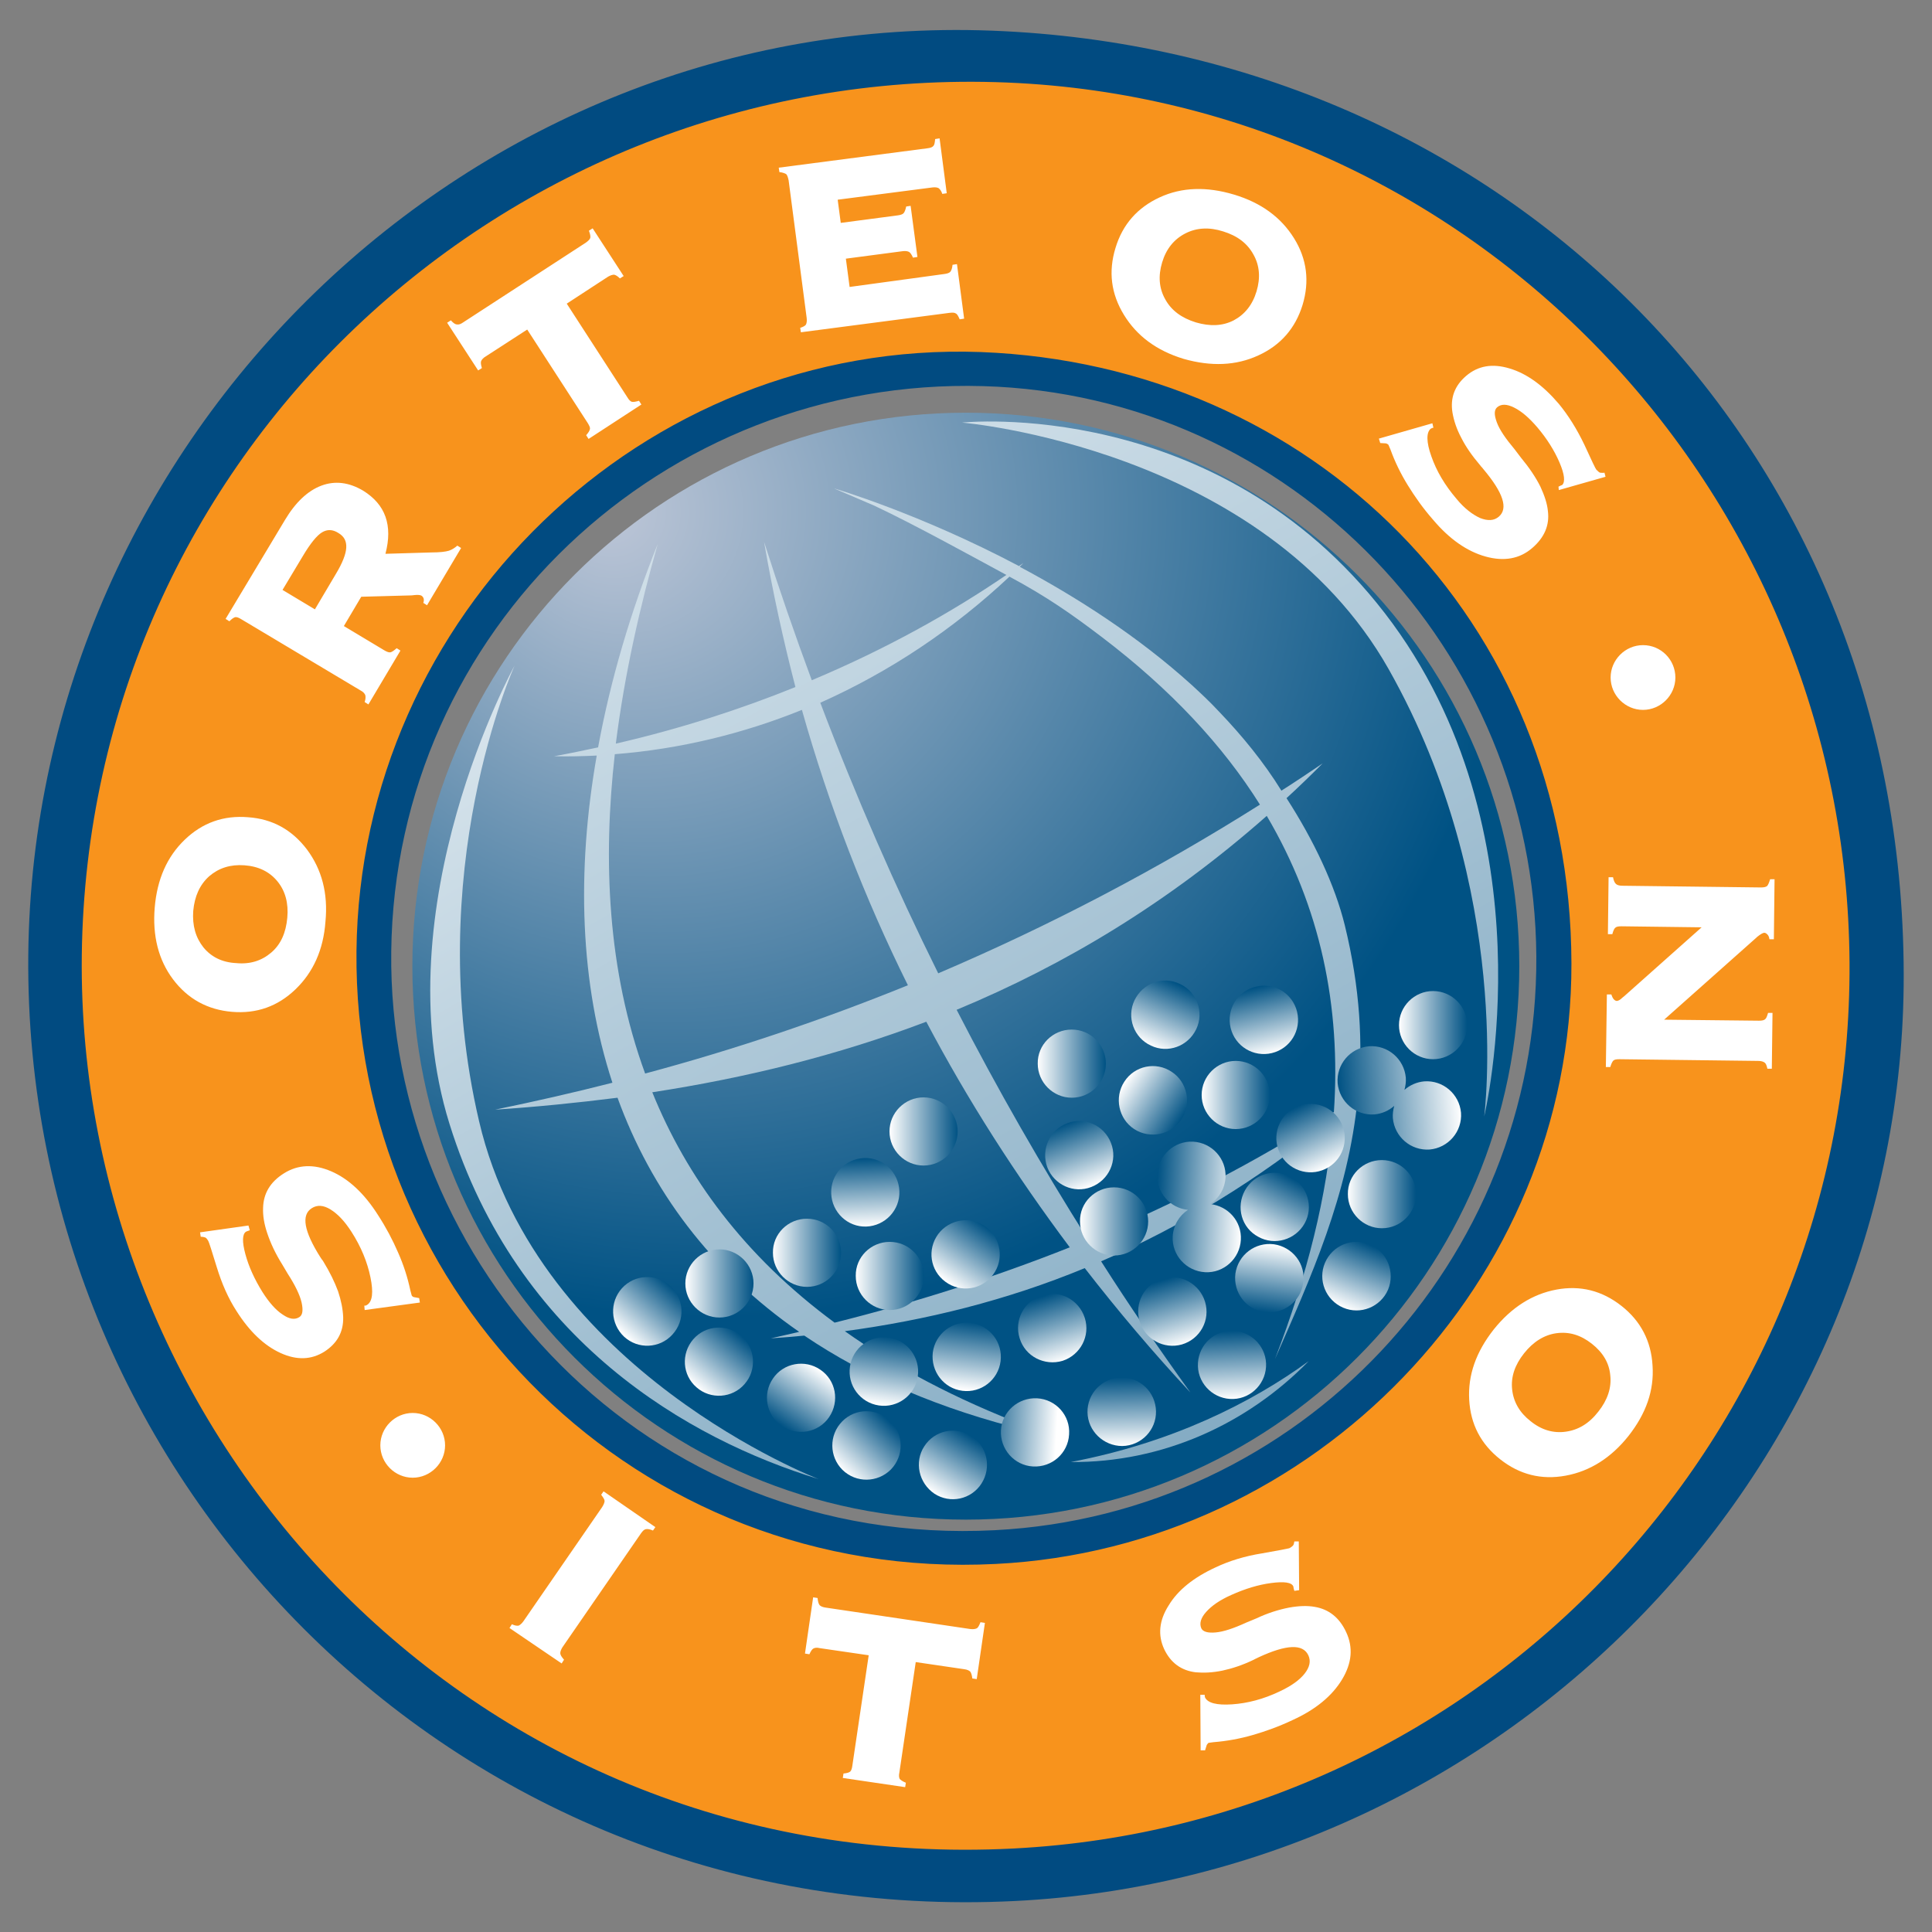 <svg xmlns="http://www.w3.org/2000/svg" xmlns:xlink="http://www.w3.org/1999/xlink" id="Capa_2" x="0px" y="0px" viewBox="0 0 566.9 566.9" style="enable-background:new 0 0 566.9 566.9;" xml:space="preserve"><rect x="0" y="0" width="566.9" height="566.9" fill="#808080" stroke="none"/><style type="text/css">	.st0{fill:#F8931C;}	.st1{fill-rule:evenodd;clip-rule:evenodd;fill:#014B81;}	.st2{fill:url(#FONDO_00000105392792683815548860000015059338862929130401_);}	.st3{fill:url(#SVGID_1_);}	.st4{fill-rule:evenodd;clip-rule:evenodd;fill:url(#SVGID_00000001628979855784657750000001589522541534149291_);}	.st5{fill-rule:evenodd;clip-rule:evenodd;fill:url(#SVGID_00000080168974220357436720000018156661000571389107_);}	.st6{fill-rule:evenodd;clip-rule:evenodd;fill:url(#SVGID_00000036945699029170294460000004974721991642485414_);}	.st7{fill:#FFFFFF;}	.st8{fill-rule:evenodd;clip-rule:evenodd;fill:url(#SVGID_00000070101237932483451570000013473187217885151887_);}	.st9{fill-rule:evenodd;clip-rule:evenodd;fill:url(#SVGID_00000064322987298569010160000007566587051522897285_);}	.st10{fill-rule:evenodd;clip-rule:evenodd;fill:url(#SVGID_00000132794657749304601270000017173178091811269020_);}	.st11{fill-rule:evenodd;clip-rule:evenodd;fill:url(#SVGID_00000052817155733766654000000016219866207489168303_);}	.st12{fill-rule:evenodd;clip-rule:evenodd;fill:url(#SVGID_00000167375561385612774110000010305901885642605487_);}	.st13{fill-rule:evenodd;clip-rule:evenodd;fill:url(#SVGID_00000126291800598965162250000017108157250063046555_);}	.st14{fill-rule:evenodd;clip-rule:evenodd;fill:url(#SVGID_00000174594727918302230750000018282688928703591307_);}	.st15{fill-rule:evenodd;clip-rule:evenodd;fill:url(#SVGID_00000103949403863411341840000018241783019919910070_);}	.st16{fill-rule:evenodd;clip-rule:evenodd;fill:url(#SVGID_00000132068110376637817000000010164160248391434119_);}	.st17{fill-rule:evenodd;clip-rule:evenodd;fill:url(#SVGID_00000178163006978151594960000016490244494332295853_);}	.st18{fill-rule:evenodd;clip-rule:evenodd;fill:url(#SVGID_00000143609519051249864430000002826853861166623109_);}	.st19{fill-rule:evenodd;clip-rule:evenodd;fill:url(#SVGID_00000078767184745310562800000007243951314930043566_);}	.st20{fill-rule:evenodd;clip-rule:evenodd;fill:url(#SVGID_00000129199286086780566080000005219835299521924015_);}	.st21{fill-rule:evenodd;clip-rule:evenodd;fill:url(#SVGID_00000123406619478974327870000003877532870320276399_);}	.st22{fill-rule:evenodd;clip-rule:evenodd;fill:url(#SVGID_00000148646015525136899360000003171372198180634249_);}	.st23{fill-rule:evenodd;clip-rule:evenodd;fill:url(#SVGID_00000160189450565476071800000013532240228471769757_);}	.st24{fill-rule:evenodd;clip-rule:evenodd;fill:url(#SVGID_00000168100497711317203000000009601024322915059866_);}	.st25{fill-rule:evenodd;clip-rule:evenodd;fill:url(#SVGID_00000052090810995247903350000000217113683470247591_);}	.st26{fill-rule:evenodd;clip-rule:evenodd;fill:url(#SVGID_00000165217659357696982350000017616252648537893002_);}	.st27{fill-rule:evenodd;clip-rule:evenodd;fill:url(#SVGID_00000155111544296489796690000003550884822089135796_);}	.st28{fill-rule:evenodd;clip-rule:evenodd;fill:url(#SVGID_00000008843139107046859560000002037679577423789188_);}	.st29{fill-rule:evenodd;clip-rule:evenodd;fill:url(#SVGID_00000158024845000785636280000006712023030028071352_);}	.st30{fill-rule:evenodd;clip-rule:evenodd;fill:url(#SVGID_00000155106576506078910250000016672594978018079915_);}	.st31{fill-rule:evenodd;clip-rule:evenodd;fill:url(#SVGID_00000109730173884377973760000012550216445283151506_);}	.st32{fill-rule:evenodd;clip-rule:evenodd;fill:url(#SVGID_00000093881064976244469050000008320969918310554244_);}	.st33{fill-rule:evenodd;clip-rule:evenodd;fill:url(#SVGID_00000059270702147814762310000009481964066744784824_);}	.st34{fill-rule:evenodd;clip-rule:evenodd;fill:url(#SVGID_00000100375829268332497660000009656133062639430826_);}	.st35{fill-rule:evenodd;clip-rule:evenodd;fill:url(#SVGID_00000137119221686360042330000006600823299250770326_);}	.st36{fill-rule:evenodd;clip-rule:evenodd;fill:url(#SVGID_00000044858181107750026220000006196802052025160840_);}	.st37{fill-rule:evenodd;clip-rule:evenodd;fill:url(#SVGID_00000080924201431372684480000000083363920371830704_);}	.st38{fill-rule:evenodd;clip-rule:evenodd;fill:url(#SVGID_00000051345821555598155350000010815573995128808853_);}	.st39{fill-rule:evenodd;clip-rule:evenodd;fill:url(#SVGID_00000009564516365459707400000005248274961225226370_);}	.st40{fill-rule:evenodd;clip-rule:evenodd;fill:url(#SVGID_00000093177316240731005310000004079936362704149400_);}</style><path id="ANARANJADO" class="st0" d="M283.5,17C136.3,17,17,136.3,17,283.5s119.3,266.4,266.4,266.4 c147.1,0,266.4-119.3,266.4-266.4S430.6,17,283.5,17z M283.5,457.1c-95.9,0-173.7-77.8-173.7-173.7s77.8-173.7,173.7-173.7 c95.9,0,173.7,77.7,173.7,173.7S379.4,457.1,283.5,457.1z"></path><path id="AZUL" class="st1" d="M288.5,113.3c90.6,2.6,161.7,77.6,162.3,167.3c0.5,89.5-69.5,163.8-158.9,168.4 c-102.4,5.3-178.2-77.9-177.1-169.8C115.9,184.8,194.6,110.6,288.5,113.3L288.5,113.3z M292.2,24.1C147.3,20,25.8,134.5,24,280.2 c-1.7,142,115.4,270.3,273.4,262.2c138-7.1,246.1-121.7,245.3-259.9C541.9,144,432.1,28.1,292.2,24.1L292.2,24.1z M8.3,280.2 C6.8,435.7,135.5,566,297.9,557.8c144.5-7.3,261-128,260.7-271.9C558.3,129.8,440.6,14.7,291.1,9C137.7,3.1,9.8,128.6,8.3,280.2 L8.3,280.2z M104.6,279.1c-1,100.7,82.4,185.2,187.6,179.8c93.6-4.7,169.1-82.9,168.9-176.2c-0.2-101.1-76.5-175.7-173.3-179.4 C188.4,99.7,105.6,180.9,104.6,279.1z"></path><radialGradient id="FONDO_00000177454059433921598720000013023404912101441946_" cx="208.019" cy="150.074" r="236.611" fx="177.861" fy="150.294" gradientUnits="userSpaceOnUse">	<stop offset="0" style="stop-color:#BDC6D7"></stop>	<stop offset="1" style="stop-color:#005284"></stop></radialGradient><path id="FONDO" style="fill:url(#FONDO_00000177454059433921598720000013023404912101441946_);" d="M445.8,283.5 c0,89.7-72.7,162.4-162.4,162.4c-89.7,0-162.4-72.7-162.4-162.4c0-89.7,72.7-162.4,162.4-162.4C373.1,121.1,445.8,193.8,445.8,283.5 z"></path><g id="REJAS">	<g>		<linearGradient id="SVGID_1_" gradientUnits="userSpaceOnUse" x1="215.139" y1="-73.722" x2="731.651" y2="823.309">			<stop offset="0" style="stop-color:#FFFFFF"></stop>			<stop offset="1" style="stop-color:#005284"></stop>		</linearGradient>		<path class="st3" d="M282.3,124c0,0,88.5,7.4,125.2,72.4s28,131.2,28,131.2S455.7,244,406.4,180S282.3,124,282.3,124z"></path>		<g>							<linearGradient id="SVGID_00000005247369007298915660000007091498148560548264_" gradientUnits="userSpaceOnUse" x1="104.779" y1="-10.177" x2="621.291" y2="886.854">				<stop offset="0" style="stop-color:#FFFFFF"></stop>				<stop offset="1" style="stop-color:#005284"></stop>			</linearGradient>			<path style="fill-rule:evenodd;clip-rule:evenodd;fill:url(#SVGID_00000005247369007298915660000007091498148560548264_);" d="    M384,399.4c-16.6,12.1-39.9,23.9-69.8,29.6C341.1,429.2,365.9,417.9,384,399.4z"></path>							<linearGradient id="SVGID_00000056407270424181813700000005105228048883248303_" gradientUnits="userSpaceOnUse" x1="103.213" y1="-9.275" x2="619.725" y2="887.756">				<stop offset="0" style="stop-color:#FFFFFF"></stop>				<stop offset="1" style="stop-color:#005284"></stop>			</linearGradient>			<path style="fill-rule:evenodd;clip-rule:evenodd;fill:url(#SVGID_00000056407270424181813700000005105228048883248303_);" d="    M398.5,321.6c1.5-15.2,0.6-31.7-3.9-50.1c-2.9-11.8-9.1-24.9-17.1-37.3c3.6-3.3,7.1-6.7,10.6-10.2c-4,2.7-8,5.4-12.1,8    c-5.2-8.4-11.5-16.1-18.4-23.3c0,0-0.1-0.1-0.1-0.1c-2.6-2.8-5.2-5.2-7.8-7.6c-15.8-14.3-33.8-25.8-50.5-34.7    c0.4-0.4,0.7-0.7,1.1-1.1c-0.4,0.3-0.9,0.6-1.3,0.9c-29.3-15.5-54.3-22.8-54.3-22.8l11.9,5.1c11.9,5.6,29.8,15.5,38.7,20.3    c-16.1,11-35.2,21.7-57.1,30.9c-4.9-13.2-9.6-26.8-14-40.6c2.5,14.5,5.6,28.7,9.2,42.6c-16.1,6.5-33.6,12.2-52.7,16.6    c2.6-20.7,7.2-40.6,12.3-58.6c-8,20-13.9,40.1-17.5,59.7c-4.2,0.9-8.5,1.8-12.9,2.6c4.2,0.1,8.4,0,12.5-0.2    c-6,34.2-4.9,66.9,4.6,96c-11.3,2.9-22.8,5.5-34.4,7.9c12.1-0.8,24-2,35.9-3.5c9.8,27,27.2,50.6,53.3,68.7    c-2.7,0.6-5.5,1.3-8.3,1.9c3.3-0.2,6.6-0.5,9.8-0.8c17.9,12.1,39.7,21.6,66,28l1-0.7c-0.6-0.2-1.1-0.5-1.7-0.7    c-21-8-38.6-17.4-53.4-27.9c23.8-3.2,47.4-9,70.4-18.5c9.7,12.5,20,24.7,31,36.5c-9-12.5-17.8-25.3-26.2-38.5    c23.2-10,45.9-23.7,68.1-41.9c-1.7,22.6-7.7,46.2-17.1,70.6c10.5-23.9,21.5-48,24.3-76.7c0.5-0.4,0.9-0.8,1.4-1.2    C399.4,321,399,321.3,398.5,321.6z M296.2,169.2c10.8,5.8,18,10.8,27.2,17.8c20.1,15.3,35.4,31.7,46.3,49.1    c-30.1,19-61.6,35.5-94.4,49.5c-12.5-25.2-24.1-51.7-34.6-79.4C261.1,197.1,279.8,184.6,296.2,169.2z M180.4,221.3    c19.1-1.5,37.6-6,54.9-13c8,28.3,18.4,55.2,31.1,80.8c-24.9,10.1-50.6,18.8-77.1,25.9C178.2,284.7,176.9,252.2,180.4,221.3z     M244.9,388.1c-26.6-19.6-43.5-42.9-53.5-67.6c27.4-4.2,54.3-10.8,80.4-20.7c12.2,23.1,26.3,45.1,42.1,66.2    C291.5,374.9,268.5,382.2,244.9,388.1z M391.4,326.3c-23.1,14.8-47.2,27.2-72.1,37.5c-13.6-21.5-26.5-44-38.6-67.5    c31.6-13.1,62.1-31.4,91-56.9C387.5,266.2,393.5,295.3,391.4,326.3z"></path>		</g>	</g>			<linearGradient id="SVGID_00000116924607701990120990000000460207314032829065_" gradientUnits="userSpaceOnUse" x1="50.262" y1="110.663" x2="472.885" y2="833.154">		<stop offset="0" style="stop-color:#FFFFFF"></stop>		<stop offset="1" style="stop-color:#005284"></stop>	</linearGradient>	<path style="fill-rule:evenodd;clip-rule:evenodd;fill:url(#SVGID_00000116924607701990120990000000460207314032829065_);" d="  M240.2,434c0,0-82.4-31.6-99.6-104.9s10.4-133.8,10.4-133.8s-39,70.7-19.1,134.5S202.1,422.3,240.2,434z"></path></g><path id="SORTEOS_ITSON" class="st7" d="M130.6,424.1c0,5.2-4.3,9.5-9.5,9.5s-9.5-4.3-9.5-9.5s4.3-9.5,9.5-9.5 S130.6,418.9,130.6,424.1z M482.1,189.3c-5.2,0-9.5,4.3-9.5,9.5c0,5.2,4.3,9.5,9.5,9.5c5.2,0,9.5-4.3,9.5-9.5 C491.6,193.6,487.4,189.3,482.1,189.3z M72.9,359.6l-14.2,2l0.2,1.3c0.6,0,1,0.1,1.3,0.2c0.3,0.1,0.6,0.5,0.9,1 c0.2,0.3,1,2.8,2.5,7.7c1.5,4.9,3.4,9.2,5.8,12.9c3.8,6,8.1,10.1,12.9,12.3c4.8,2.2,9.1,2,12.9-0.4c3.7-2.4,5.6-5.7,5.5-10.1 c-0.1-2.4-0.6-4.9-1.5-7.6c-1-2.7-2.4-5.6-4.3-8.7c-0.2-0.3-0.3-0.5-0.5-0.7l-0.4-0.6c-4.8-7.6-5.7-12.4-2.5-14.4 c1.6-1,3.4-0.9,5.5,0.4c2.1,1.3,4.1,3.4,6.1,6.5c2.9,4.5,4.7,9,5.6,13.4c0.9,4.4,0.6,7.1-1,8.1l-0.4,0.2l-0.4,0l0.1,1.3l16.2-2.2 l-0.2-1.3l-1.6-0.3c-0.3-0.1-0.5-0.3-0.6-0.5l-0.4-1.5c-0.8-3.8-2-7.5-3.6-11.1c-1.6-3.7-3.5-7.3-5.9-11c-4-6.3-8.6-10.6-13.7-12.8 c-5.1-2.2-9.8-2-13.9,0.6c-4,2.5-6,5.9-6.1,10.1c-0.1,2.3,0.3,4.7,1.2,7.4c1,3,2.4,6,4.4,9.2l1.6,2.7c2.2,3.4,3.6,6.3,4.1,8.5 c0.5,2.3,0.3,3.7-0.7,4.3c-1.3,0.8-2.9,0.6-4.9-0.8c-2-1.3-4-3.6-5.9-6.6c-2.3-3.7-4-7.4-5-11.1c-1-3.7-0.9-5.9,0.2-6.6l0.5-0.2 l0.6-0.2L72.9,359.6z M90.1,249.3c-4.4-5.8-10.1-9-17.3-9.5c-7.2-0.6-13.4,1.6-18.6,6.6c-5.2,5-8.1,11.6-8.8,19.9 c-0.7,8.3,1.1,15.4,5.4,21.1s10.1,8.9,17.3,9.5c7.2,0.6,13.4-1.6,18.6-6.6c5.2-5,8.2-11.6,8.8-19.9 C96.3,262.1,94.4,255.1,90.1,249.3z M59.7,278c-2.3-2.9-3.3-6.4-3-10.7c0.4-4.3,1.9-7.7,4.7-10.2c2.8-2.4,6.2-3.5,10.3-3.2 c4.2,0.3,7.4,1.9,9.7,4.7c2.3,2.8,3.3,6.4,2.9,10.7c-0.4,4.4-1.9,7.8-4.7,10.2c-2.8,2.4-6.2,3.5-10.3,3.1 C65.2,282.4,62,280.8,59.7,278z M117.5,190.9l-1.1-0.7c-0.8,0.7-1.4,1.1-1.8,1.2c-0.4,0.1-1-0.1-1.7-0.5l-12-7.2l5.1-8.6l14.8-0.4 l0.9-0.1c1-0.1,1.7,0,2,0.2c0.3,0.2,0.5,0.5,0.6,0.8c0.1,0.4,0.1,0.8-0.1,1.3l1.1,0.7l10-16.8l-1.1-0.7c-0.8,0.7-1.6,1.2-2.5,1.5 c-1,0.3-2.7,0.5-5.1,0.5l-13.5,0.4c1.1-4.2,1.1-7.8,0-10.9c-1.1-3.1-3.3-5.6-6.5-7.6c-4.2-2.5-8.3-3-12.3-1.5 c-4,1.5-7.6,4.9-10.7,10.1l-17.4,29l1.1,0.7c0.7-0.7,1.3-1.1,1.7-1.2c0.4-0.1,1,0.1,1.8,0.6l35,20.9c0.8,0.4,1.2,0.9,1.4,1.4 c0.1,0.5,0.1,1.1-0.2,2l1.1,0.7L117.5,190.9z M88.9,163.1c2.2-3.7,4.1-6,5.6-6.9c1.5-0.9,3.1-0.9,4.8,0.2c1.7,1,2.4,2.4,2.3,4.3 c-0.1,1.9-1.1,4.5-3.1,7.8l-6.1,10.3l-9.5-5.7L88.9,163.1z M178.4,81.2c0.7-0.4,1.3-0.6,1.8-0.6c0.5,0.1,1.1,0.5,1.7,1.1L183,81 l-9.1-14l-1.1,0.7c0.4,1,0.5,1.7,0.4,2.1c-0.1,0.4-0.6,0.9-1.3,1.4l-36,23.4c-0.7,0.5-1.3,0.7-1.8,0.6c-0.5,0-1.1-0.4-1.8-1.2 l-1.1,0.7l9.1,14l1.1-0.7c-0.3-1-0.4-1.7-0.2-2.1c0.2-0.4,0.6-0.9,1.3-1.3l12.2-7.9l17.8,27.5c0.4,0.7,0.7,1.2,0.6,1.7 s-0.4,1-1.1,1.8l0.7,1.1l15.5-10.1l-0.7-1.1c-1,0.3-1.7,0.4-2.1,0.3c-0.4-0.1-0.9-0.6-1.3-1.3l-17.8-27.5L178.4,81.2z M249.3,84.2 l-1.1-8.3l16.7-2.2c0.8-0.1,1.4,0,1.8,0.2s0.8,0.8,1.2,1.7l1.3-0.2l-2-15l-1.3,0.2c-0.2,1-0.5,1.7-0.8,2s-0.9,0.5-1.7,0.6l-16.7,2.2 l-0.9-6.8l27.8-3.6c0.8-0.1,1.4,0,1.8,0.2c0.4,0.3,0.8,0.8,1.1,1.7l1.3-0.2l-2.1-16.1l-1.3,0.2c-0.1,1-0.2,1.7-0.5,2 c-0.3,0.4-0.9,0.6-1.7,0.7l-43.7,5.7l0.2,1.3c1,0.1,1.7,0.4,2,0.6c0.3,0.3,0.5,0.9,0.7,1.8l5.3,40.4c0.1,0.9,0,1.5-0.2,1.9 s-0.8,0.7-1.7,1l0.2,1.3l43.6-5.7c0.9-0.1,1.5-0.1,1.9,0.2c0.4,0.2,0.7,0.8,1.1,1.7l1.3-0.2l-2.1-16l-1.3,0.2 c-0.1,1.1-0.4,1.8-0.7,2.1c-0.3,0.3-0.9,0.5-1.7,0.6L249.3,84.2z M369.2,104.3c6.6-3,10.9-8,13-14.8c2.1-6.9,1.3-13.5-2.5-19.6 s-9.6-10.4-17.6-12.8c-8-2.4-15.3-2.2-21.8,0.8s-10.9,7.9-13,14.9c-2.1,6.9-1.3,13.4,2.5,19.6c3.8,6.2,9.6,10.5,17.5,12.9 C355.4,107.6,362.7,107.3,369.2,104.3z M347.8,68.5c3.3-1.7,7-1.9,11.1-0.6c4.2,1.3,7.1,3.5,8.9,6.8c1.8,3.2,2.1,6.8,0.9,10.8 c-1.2,4-3.5,6.8-6.7,8.5c-3.3,1.7-7,1.8-11.1,0.6c-4.2-1.3-7.2-3.5-9-6.8c-1.8-3.2-2.1-6.8-0.9-10.8C342.2,73,344.5,70.2,347.8,68.5 z M457.4,143.8l13.7-3.9l-0.3-1.2c-0.6,0.1-1,0-1.3,0c-0.3-0.1-0.6-0.4-1.1-0.9c-0.2-0.2-1.4-2.7-3.5-7.3c-2.2-4.6-4.7-8.6-7.5-12 c-4.6-5.4-9.4-8.9-14.5-10.4c-5-1.5-9.2-0.8-12.7,2.2c-3.4,2.9-4.7,6.5-4,10.8c0.4,2.3,1.2,4.8,2.6,7.4c1.3,2.6,3.2,5.3,5.5,8 c0.2,0.3,0.4,0.5,0.6,0.7l0.4,0.5c5.8,6.9,7.3,11.5,4.5,13.9c-1.4,1.2-3.2,1.3-5.5,0.4c-2.2-1-4.6-2.8-6.9-5.6 c-3.5-4.1-5.9-8.2-7.4-12.5c-1.5-4.2-1.5-7-0.2-8.1l0.4-0.2l0.4-0.1l-0.3-1.3l-15.7,4.5l0.4,1.3l1.7,0.1c0.3,0.1,0.5,0.2,0.7,0.4 l0.6,1.4c1.3,3.6,3,7.1,5.1,10.5c2.1,3.4,4.5,6.8,7.4,10.1c4.8,5.7,10,9.3,15.4,10.8c5.4,1.5,10,0.7,13.7-2.5 c3.6-3.1,5.1-6.7,4.6-10.8c-0.2-2.2-1-4.6-2.2-7.2c-1.4-2.8-3.3-5.6-5.7-8.5l-1.9-2.5c-2.6-3.1-4.4-5.7-5.2-7.9 c-0.8-2.2-0.8-3.6,0.1-4.4c1.2-1,2.8-1,5,0.1c2.2,1.1,4.4,3,6.8,5.8c2.8,3.3,5,6.8,6.5,10.3c1.5,3.5,1.7,5.7,0.8,6.6l-0.5,0.2 l-0.6,0.3L457.4,143.8z M164.8,488.1l0.7-1.1c-0.7-0.8-1.1-1.4-1.1-1.9s0.2-1,0.6-1.7l23.1-33.5c0.5-0.7,0.9-1.1,1.4-1.2 c0.5-0.1,1.2,0,2.1,0.4l0.7-1l-15.2-10.5l-0.7,1c0.6,0.8,1,1.4,1,1.8s-0.2,1-0.7,1.8l-23.1,33.5c-0.5,0.7-1,1.1-1.4,1.3 c-0.5,0.1-1.1,0-2-0.4l-0.7,1.1L164.8,488.1z M283,489.8c0.8,0.1,1.4,0.4,1.7,0.7c0.3,0.4,0.5,1.1,0.6,2l1.3,0.2l2.4-16.5l-1.3-0.2 c-0.4,1-0.7,1.6-1.1,1.8c-0.4,0.2-1,0.3-1.9,0.2l-42.5-6.3c-0.8-0.1-1.4-0.4-1.7-0.7c-0.3-0.4-0.5-1-0.6-2.1l-1.3-0.2l-2.4,16.5 l1.3,0.2c0.4-0.9,0.8-1.5,1.2-1.7c0.4-0.2,1-0.3,1.8-0.1l14.4,2.1l-4.8,32.4c-0.1,0.8-0.3,1.4-0.6,1.7s-1,0.5-2,0.6l-0.2,1.3 l18.3,2.7l0.2-1.3c-1-0.4-1.5-0.8-1.8-1.1c-0.2-0.4-0.3-1-0.1-1.9l4.8-32.4L283,489.8z M381.2,466.6l-0.1-14.3l-1.3,0 c-0.1,0.6-0.2,1-0.4,1.2c-0.2,0.2-0.5,0.5-1.1,0.8c-0.3,0.1-2.9,0.6-8,1.5c-5,0.8-9.6,2.2-13.6,4.1c-6.5,3-11.1,6.7-13.8,11.2 c-2.8,4.4-3.2,8.7-1.3,12.8c1.9,4,5,6.3,9.3,6.8c2.3,0.2,4.9,0.1,7.8-0.5c2.8-0.6,5.9-1.6,9.2-3.2c0.3-0.2,0.6-0.3,0.8-0.4l0.6-0.3 c8.2-3.8,13-4,14.6-0.6c0.8,1.7,0.4,3.5-1.1,5.4c-1.5,1.9-3.9,3.6-7.3,5.2c-4.8,2.3-9.5,3.5-14,3.8c-4.5,0.3-7.1-0.4-7.9-2l-0.1-0.4 l0-0.4l-1.3,0l0.1,16.3l1.3,0l0.5-1.6c0.2-0.3,0.4-0.5,0.5-0.6l1.5-0.2c3.8-0.3,7.7-1,11.5-2.1c3.8-1.1,7.7-2.5,11.7-4.4 c6.8-3.1,11.6-7.1,14.5-11.9s3.3-9.4,1.2-13.9c-2-4.3-5.1-6.7-9.2-7.4c-2.2-0.4-4.7-0.3-7.5,0.2c-3.1,0.6-6.3,1.6-9.7,3.2l-2.9,1.2 c-3.7,1.7-6.7,2.7-9,2.9c-2.3,0.2-3.7-0.2-4.2-1.2c-0.6-1.4-0.2-3,1.4-4.8c1.6-1.8,4-3.5,7.4-5c4-1.8,7.9-3,11.7-3.5 c3.8-0.5,6-0.2,6.5,1l0.1,0.6l0.2,0.7L381.2,466.6z M484.9,400.7c-0.4-7.2-3.5-13.1-9.1-17.5c-5.7-4.5-12.1-6.1-19.1-4.8 s-13.2,5.2-18.4,11.7c-5.2,6.6-7.6,13.4-7.2,20.6c0.4,7.2,3.4,13,9.1,17.5c5.7,4.5,12.1,6.1,19.2,4.8c7.1-1.3,13.3-5.2,18.4-11.6 C483,414.8,485.4,408,484.9,400.7z M443.7,407.7c-0.4-3.7,0.8-7.2,3.5-10.6c2.7-3.4,5.9-5.4,9.5-5.9c3.7-0.5,7.1,0.5,10.4,3.1 c3.3,2.6,5.1,5.7,5.4,9.3c0.4,3.6-0.8,7.2-3.5,10.6c-2.7,3.5-5.9,5.4-9.6,5.9c-3.6,0.5-7.1-0.5-10.3-3.1 C445.9,414.5,444.1,411.4,443.7,407.7z M488.3,299.2l27.1-24.1l0.2-0.2c1-0.8,1.7-1.2,2.1-1.2c0.3,0,0.6,0.2,0.9,0.5 c0.3,0.3,0.5,0.7,0.6,1.4l1.3,0l0.2-17.6l-1.3,0c-0.3,1-0.6,1.7-0.9,2c-0.4,0.3-1,0.4-1.8,0.4l-40.7-0.5c-0.8,0-1.5-0.2-1.8-0.5 c-0.4-0.3-0.7-1-0.9-2l-1.3,0l-0.2,16.7l1.3,0c0.3-1.1,0.6-1.7,0.9-1.9c0.3-0.3,0.9-0.4,1.8-0.4l23.5,0.3l-22.7,20.2l-0.5,0.4 c-0.7,0.7-1.3,1-1.7,1c-0.3,0-0.6-0.2-0.9-0.5c-0.3-0.4-0.5-0.8-0.7-1.4l-1.3,0l-0.3,21.3l1.3,0c0.3-1,0.6-1.6,0.9-1.9 c0.3-0.3,0.9-0.4,1.8-0.4l40.7,0.5c0.9,0,1.5,0.2,1.9,0.5s0.6,0.9,0.8,1.8l1.3,0l0.2-16.4l-1.3,0c-0.3,1-0.5,1.6-0.9,1.9 s-0.9,0.4-1.8,0.4L488.3,299.2z"></path><g id="ESFERAS">			<linearGradient id="SVGID_00000105418048242436305170000000325177676955374478_" gradientUnits="userSpaceOnUse" x1="55.132" y1="579.167" x2="75.184" y2="579.167" gradientTransform="matrix(0.675 -0.738 0.738 0.675 -281.34 41.83)">		<stop offset="0" style="stop-color:#FFFFFF"></stop>		<stop offset="1" style="stop-color:#005284"></stop>	</linearGradient>	<path style="fill-rule:evenodd;clip-rule:evenodd;fill:url(#SVGID_00000105418048242436305170000000325177676955374478_);" d="  M182.5,378c3.7-4.1,10.1-4.4,14.2-0.6c4.1,3.7,4.4,10.1,0.6,14.2c-3.7,4.1-10.1,4.4-14.2,0.6C179.1,388.4,178.8,382.1,182.5,378  L182.5,378z"></path>			<linearGradient id="SVGID_00000041284090812123299220000013472871698557440159_" gradientUnits="userSpaceOnUse" x1="352.612" y1="321.33" x2="372.665" y2="321.33">		<stop offset="0" style="stop-color:#FFFFFF"></stop>		<stop offset="1" style="stop-color:#005284"></stop>	</linearGradient>	<path style="fill-rule:evenodd;clip-rule:evenodd;fill:url(#SVGID_00000041284090812123299220000013472871698557440159_);" d="  M362.6,311.3c5.5,0,10,4.5,10,10c0,5.5-4.5,10-10,10c-5.5,0-10-4.5-10-10C352.6,315.8,357.1,311.3,362.6,311.3L362.6,311.3z"></path>			<linearGradient id="SVGID_00000103246624498199965180000007602997588069510585_" gradientUnits="userSpaceOnUse" x1="-10.487" y1="-31.327" x2="9.565" y2="-31.327" gradientTransform="matrix(-0.135 0.991 -0.991 -0.135 341.391 371.271)">		<stop offset="0" style="stop-color:#FFFFFF"></stop>		<stop offset="1" style="stop-color:#005284"></stop>	</linearGradient>	<path style="fill-rule:evenodd;clip-rule:evenodd;fill:url(#SVGID_00000103246624498199965180000007602997588069510585_);" d="  M382.4,376.4c-0.7,5.5-5.8,9.3-11.3,8.6c-5.5-0.7-9.3-5.8-8.6-11.3c0.8-5.5,5.8-9.3,11.3-8.6C379.3,365.9,383.2,370.9,382.4,376.4  L382.4,376.4z"></path>			<linearGradient id="SVGID_00000125560548256448408070000013887430152261933208_" gradientUnits="userSpaceOnUse" x1="316.828" y1="358.457" x2="336.881" y2="358.457">		<stop offset="0" style="stop-color:#FFFFFF"></stop>		<stop offset="1" style="stop-color:#005284"></stop>	</linearGradient>	<path style="fill-rule:evenodd;clip-rule:evenodd;fill:url(#SVGID_00000125560548256448408070000013887430152261933208_);" d="  M326.9,348.4c5.5,0,10,4.5,10,10c0,5.5-4.5,10-10,10c-5.5,0-10-4.5-10-10C316.8,352.9,321.3,348.4,326.9,348.4L326.9,348.4z"></path>			<linearGradient id="SVGID_00000083058859703684750080000013133725732973480124_" gradientUnits="userSpaceOnUse" x1="148.062" y1="656.865" x2="168.114" y2="656.865" gradientTransform="matrix(0.484 -0.875 0.875 0.484 -277.341 174.722)">		<stop offset="0" style="stop-color:#FFFFFF"></stop>		<stop offset="1" style="stop-color:#005284"></stop>	</linearGradient>	<path style="fill-rule:evenodd;clip-rule:evenodd;fill:url(#SVGID_00000083058859703684750080000013133725732973480124_);" d="  M365.3,349.3c2.7-4.9,8.8-6.6,13.6-3.9c4.8,2.7,6.6,8.8,3.9,13.6c-2.7,4.8-8.8,6.6-13.6,3.9C364.3,360.3,362.6,354.2,365.3,349.3  L365.3,349.3z"></path>			<linearGradient id="SVGID_00000111155388842794233330000015145812473525610627_" gradientUnits="userSpaceOnUse" x1="123.069" y1="694.273" x2="143.121" y2="694.273" gradientTransform="matrix(0.393 -0.919 0.919 0.393 -292.721 223.821)">		<stop offset="0" style="stop-color:#FFFFFF"></stop>		<stop offset="1" style="stop-color:#005284"></stop>	</linearGradient>	<path style="fill-rule:evenodd;clip-rule:evenodd;fill:url(#SVGID_00000111155388842794233330000015145812473525610627_);" d="  M388.8,370.5c2.2-5.1,8.1-7.5,13.2-5.3c5.1,2.2,7.4,8.1,5.3,13.2c-2.2,5.1-8.1,7.5-13.2,5.3C389,381.5,386.6,375.6,388.8,370.5  L388.8,370.5z"></path>			<linearGradient id="SVGID_00000075854882406662426540000014953919046592712081_" gradientUnits="userSpaceOnUse" x1="-371.355" y1="308.542" x2="-345.858" y2="308.542" gradientTransform="matrix(-0.999 -4.980000e-02 4.980000e-02 -0.999 -21.687 644.524)">		<stop offset="0" style="stop-color:#FFFFFF"></stop>		<stop offset="1" style="stop-color:#005284"></stop>	</linearGradient>	<path style="fill-rule:evenodd;clip-rule:evenodd;fill:url(#SVGID_00000075854882406662426540000014953919046592712081_);" d="  M348.6,355c-2.6,1.7-4.3,4.5-4.5,7.8c-0.3,5.5,4,10.2,9.5,10.5c5.5,0.3,10.2-4,10.5-9.5c0.3-5.4-3.7-9.9-9-10.5  c2.6-1.7,4.3-4.5,4.5-7.8c0.3-5.5-4-10.2-9.5-10.5c-5.5-0.3-10.2,4-10.5,9.5C339.3,349.9,343.3,354.5,348.6,355L348.6,355z"></path>			<linearGradient id="SVGID_00000139273548474701529650000013647771501496230303_" gradientUnits="userSpaceOnUse" x1="410.462" y1="300.839" x2="430.513" y2="300.839">		<stop offset="0" style="stop-color:#FFFFFF"></stop>		<stop offset="1" style="stop-color:#005284"></stop>	</linearGradient>	<path style="fill-rule:evenodd;clip-rule:evenodd;fill:url(#SVGID_00000139273548474701529650000013647771501496230303_);" d="  M420.5,290.8c5.5,0,10,4.5,10,10c0,5.5-4.5,10-10,10c-5.5,0-10-4.5-10-10C410.5,295.3,415,290.8,420.5,290.8L420.5,290.8z"></path>			<linearGradient id="SVGID_00000163794987966113543940000003134282630416336575_" gradientUnits="userSpaceOnUse" x1="-365.659" y1="256.426" x2="-330.238" y2="256.426" gradientTransform="matrix(-0.997 8.250000e-02 -8.250000e-02 -0.997 84.968 606.397)">		<stop offset="0" style="stop-color:#FFFFFF"></stop>		<stop offset="1" style="stop-color:#005284"></stop>	</linearGradient>	<path style="fill-rule:evenodd;clip-rule:evenodd;fill:url(#SVGID_00000163794987966113543940000003134282630416336575_);" d="  M419.5,337.3c5.5-0.5,9.6-5.3,9.2-10.8c-0.5-5.5-5.3-9.6-10.8-9.2c-2.2,0.2-4.2,1.1-5.8,2.5c0.3-1.1,0.5-2.4,0.4-3.6  c-0.5-5.5-5.3-9.6-10.8-9.2c-5.5,0.5-9.6,5.3-9.2,10.8c0.5,5.5,5.3,9.6,10.8,9.2c2.2-0.2,4.2-1.1,5.8-2.5c-0.3,1.1-0.5,2.4-0.4,3.6  C409.2,333.6,414,337.7,419.5,337.3L419.5,337.3z"></path>			<linearGradient id="SVGID_00000171677872207529168690000007480778178998408887_" gradientUnits="userSpaceOnUse" x1="395.422" y1="350.4" x2="415.475" y2="350.4">		<stop offset="0" style="stop-color:#FFFFFF"></stop>		<stop offset="1" style="stop-color:#005284"></stop>	</linearGradient>	<path style="fill-rule:evenodd;clip-rule:evenodd;fill:url(#SVGID_00000171677872207529168690000007480778178998408887_);" d="  M405.5,340.4c5.5,0,10,4.5,10,10c0,5.5-4.5,10-10,10c-5.5,0-10-4.5-10-10C395.4,344.9,399.9,340.4,405.5,340.4L405.5,340.4z"></path>			<linearGradient id="SVGID_00000062898329552083261710000014506097057519318420_" gradientUnits="userSpaceOnUse" x1="-173.708" y1="634.828" x2="-153.658" y2="634.828" gradientTransform="matrix(-0.43 -0.903 0.903 -0.43 -259.004 459.094)">		<stop offset="0" style="stop-color:#FFFFFF"></stop>		<stop offset="1" style="stop-color:#005284"></stop>	</linearGradient>	<path style="fill-rule:evenodd;clip-rule:evenodd;fill:url(#SVGID_00000062898329552083261710000014506097057519318420_);" d="  M375.5,338.3c-2.4-5-0.3-11,4.7-13.4c5-2.4,11-0.3,13.4,4.7c2.4,5,0.3,11-4.7,13.4C383.9,345.4,377.9,343.3,375.5,338.3  L375.5,338.3z"></path>			<linearGradient id="SVGID_00000165948690077035022920000018179796543596635290_" gradientUnits="userSpaceOnUse" x1="-93.744" y1="643.157" x2="-73.686" y2="643.157" gradientTransform="matrix(-0.233 -0.972 0.972 -0.233 -274.08 367.952)">		<stop offset="0" style="stop-color:#FFFFFF"></stop>		<stop offset="1" style="stop-color:#005284"></stop>	</linearGradient>	<path style="fill-rule:evenodd;clip-rule:evenodd;fill:url(#SVGID_00000165948690077035022920000018179796543596635290_);" d="  M361.1,301.6c-1.3-5.4,2-10.8,7.4-12.1c5.4-1.3,10.8,2,12.1,7.4c1.3,5.4-2,10.8-7.4,12.1C367.8,310.3,362.4,307,361.1,301.6  L361.1,301.6z"></path>			<linearGradient id="SVGID_00000020363166635309494740000003518603307796542373_" gradientUnits="userSpaceOnUse" x1="124.407" y1="610.916" x2="144.458" y2="610.916" gradientTransform="matrix(0.425 -0.905 0.905 0.425 -268.203 159.957)">		<stop offset="0" style="stop-color:#FFFFFF"></stop>		<stop offset="1" style="stop-color:#005284"></stop>	</linearGradient>	<path style="fill-rule:evenodd;clip-rule:evenodd;fill:url(#SVGID_00000020363166635309494740000003518603307796542373_);" d="  M332.9,293.5c2.4-5,8.3-7.2,13.3-4.8c5,2.3,7.2,8.3,4.8,13.3c-2.4,5-8.3,7.2-13.3,4.8C332.7,304.5,330.5,298.5,332.9,293.5  L332.9,293.5z"></path>			<linearGradient id="SVGID_00000137134229922041788130000005047110964462140812_" gradientUnits="userSpaceOnUse" x1="304.428" y1="312.128" x2="324.487" y2="312.128">		<stop offset="0" style="stop-color:#FFFFFF"></stop>		<stop offset="1" style="stop-color:#005284"></stop>	</linearGradient>	<path style="fill-rule:evenodd;clip-rule:evenodd;fill:url(#SVGID_00000137134229922041788130000005047110964462140812_);" d="  M314.5,302.1c5.5,0,10,4.5,10,10c0,5.5-4.5,10-10,10c-5.5,0-10-4.5-10-10C304.4,306.6,308.9,302.1,314.5,302.1L314.5,302.1z"></path>			<linearGradient id="SVGID_00000155126335952900064830000008382025290131256962_" gradientUnits="userSpaceOnUse" x1="280.36" y1="128.285" x2="300.412" y2="128.285" gradientTransform="matrix(0.836 0.549 -0.549 0.836 166.021 56.193)">		<stop offset="0" style="stop-color:#FFFFFF"></stop>		<stop offset="1" style="stop-color:#005284"></stop>	</linearGradient>	<path style="fill-rule:evenodd;clip-rule:evenodd;fill:url(#SVGID_00000155126335952900064830000008382025290131256962_);" d="  M343.8,314.5c4.6,3,5.9,9.3,2.9,13.9c-3,4.6-9.3,5.9-13.9,2.9c-4.6-3-5.9-9.3-2.9-13.9C332.9,312.7,339.2,311.4,343.8,314.5  L343.8,314.5z"></path>			<linearGradient id="SVGID_00000075122829453966036590000015736395115839929527_" gradientUnits="userSpaceOnUse" x1="-175.752" y1="622.457" x2="-155.694" y2="622.457" gradientTransform="matrix(-0.356 -0.934 0.934 -0.356 -323.943 405.711)">		<stop offset="0" style="stop-color:#FFFFFF"></stop>		<stop offset="1" style="stop-color:#005284"></stop>	</linearGradient>	<path style="fill-rule:evenodd;clip-rule:evenodd;fill:url(#SVGID_00000075122829453966036590000015736395115839929527_);" d="  M307.3,342.5c2,5.2,7.8,7.8,12.9,5.8c5.2-2,7.8-7.8,5.8-12.9c-2-5.2-7.8-7.8-12.9-5.8C308,331.5,305.4,337.3,307.3,342.5  L307.3,342.5z"></path>			<linearGradient id="SVGID_00000166672074356519263300000001412486082860504202_" gradientUnits="userSpaceOnUse" x1="-159.844" y1="663.675" x2="-139.791" y2="663.675" gradientTransform="matrix(-0.284 -0.959 0.959 -0.284 -334.881 429.981)">		<stop offset="0" style="stop-color:#FFFFFF"></stop>		<stop offset="1" style="stop-color:#005284"></stop>	</linearGradient>	<path style="fill-rule:evenodd;clip-rule:evenodd;fill:url(#SVGID_00000166672074356519263300000001412486082860504202_);" d="  M334.4,387.7c-1.6-5.3,1.4-10.9,6.7-12.5c5.3-1.6,10.9,1.5,12.5,6.8c1.6,5.3-1.4,10.9-6.8,12.5C341.5,396,336,393,334.4,387.7  L334.4,387.7z"></path>			<linearGradient id="SVGID_00000106868585806266954960000007334041018812957882_" gradientUnits="userSpaceOnUse" x1="-74.156" y1="705.445" x2="-54.103" y2="705.445" gradientTransform="matrix(-4.190000e-02 -0.999 0.999 -4.190000e-02 -346.002 366.019)">		<stop offset="0" style="stop-color:#FFFFFF"></stop>		<stop offset="1" style="stop-color:#005284"></stop>	</linearGradient>	<path style="fill-rule:evenodd;clip-rule:evenodd;fill:url(#SVGID_00000106868585806266954960000007334041018812957882_);" d="  M351.5,400.9c0.2,5.5,4.9,9.8,10.4,9.6c5.5-0.2,9.8-4.9,9.6-10.4c-0.2-5.5-4.9-9.8-10.4-9.6C355.5,390.7,351.3,395.4,351.5,400.9  L351.5,400.9z"></path>			<linearGradient id="SVGID_00000010293956152153512760000008271141764715182507_" gradientUnits="userSpaceOnUse" x1="261.017" y1="332.012" x2="281.07" y2="332.012">		<stop offset="0" style="stop-color:#FFFFFF"></stop>		<stop offset="1" style="stop-color:#005284"></stop>	</linearGradient>	<path style="fill-rule:evenodd;clip-rule:evenodd;fill:url(#SVGID_00000010293956152153512760000008271141764715182507_);" d="  M271,322c5.5,0,10,4.5,10,10c0,5.5-4.5,10-10,10c-5.5,0-10-4.5-10-10C261,326.5,265.5,322,271,322L271,322z"></path>			<linearGradient id="SVGID_00000129920654299156143140000015869359844639334810_" gradientUnits="userSpaceOnUse" x1="-107.473" y1="630.043" x2="-87.422" y2="630.043" gradientTransform="matrix(-3.300000e-02 -1 1 -3.300000e-02 -379.038 273.22)">		<stop offset="0" style="stop-color:#FFFFFF"></stop>		<stop offset="1" style="stop-color:#005284"></stop>	</linearGradient>	<path style="fill-rule:evenodd;clip-rule:evenodd;fill:url(#SVGID_00000129920654299156143140000015869359844639334810_);" d="  M243.9,350.2c0.2,5.5,4.8,9.9,10.3,9.7c5.5-0.2,9.9-4.8,9.7-10.4c-0.2-5.5-4.8-9.9-10.3-9.7C248,340,243.7,344.6,243.9,350.2  L243.9,350.2z"></path>			<linearGradient id="SVGID_00000177444747694446015870000011814670501611098496_" gradientUnits="userSpaceOnUse" x1="226.748" y1="367.639" x2="246.801" y2="367.639">		<stop offset="0" style="stop-color:#FFFFFF"></stop>		<stop offset="1" style="stop-color:#005284"></stop>	</linearGradient>	<path style="fill-rule:evenodd;clip-rule:evenodd;fill:url(#SVGID_00000177444747694446015870000011814670501611098496_);" d="  M236.8,357.6c5.5,0,10,4.5,10,10c0,5.5-4.5,10-10,10c-5.5,0-10-4.5-10-10C226.7,362.1,231.2,357.6,236.8,357.6L236.8,357.6z"></path>			<linearGradient id="SVGID_00000030477340256121793230000008243337457490017721_" gradientUnits="userSpaceOnUse" x1="251.039" y1="374.443" x2="271.091" y2="374.443">		<stop offset="0" style="stop-color:#FFFFFF"></stop>		<stop offset="1" style="stop-color:#005284"></stop>	</linearGradient>	<path style="fill-rule:evenodd;clip-rule:evenodd;fill:url(#SVGID_00000030477340256121793230000008243337457490017721_);" d="  M261.1,364.4c5.5,0,10,4.5,10,10c0,5.5-4.5,10-10,10c-5.5,0-10-4.5-10-10C251,368.9,255.5,364.4,261.1,364.4L261.1,364.4z"></path>			<linearGradient id="SVGID_00000166673964271773899590000010814861268353763246_" gradientUnits="userSpaceOnUse" x1="111.802" y1="613.956" x2="131.855" y2="613.956" gradientTransform="matrix(0.595 -0.804 0.804 0.595 -282.575 100.684)">		<stop offset="0" style="stop-color:#FFFFFF"></stop>		<stop offset="1" style="stop-color:#005284"></stop>	</linearGradient>	<path style="fill-rule:evenodd;clip-rule:evenodd;fill:url(#SVGID_00000166673964271773899590000010814861268353763246_);" d="  M275.3,362.1c3.3-4.4,9.6-5.4,14-2.1c4.4,3.3,5.4,9.6,2.1,14c-3.3,4.5-9.6,5.4-14,2.1C272.9,372.8,272,366.6,275.3,362.1  L275.3,362.1z"></path>			<linearGradient id="SVGID_00000000930470193376056840000008838992733900409219_" gradientUnits="userSpaceOnUse" x1="-182.766" y1="649.003" x2="-162.705" y2="649.003" gradientTransform="matrix(-0.3 -0.954 0.954 -0.3 -362.186 419.904)">		<stop offset="0" style="stop-color:#FFFFFF"></stop>		<stop offset="1" style="stop-color:#005284"></stop>	</linearGradient>	<path style="fill-rule:evenodd;clip-rule:evenodd;fill:url(#SVGID_00000000930470193376056840000008838992733900409219_);" d="  M299.2,392.7c-1.7-5.3,1.3-10.9,6.5-12.6c5.3-1.7,10.9,1.3,12.6,6.6c1.7,5.3-1.3,10.9-6.5,12.6C306.5,400.9,300.8,398,299.2,392.7  L299.2,392.7z"></path>			<linearGradient id="SVGID_00000134963686563125611630000002569982636247078808_" gradientUnits="userSpaceOnUse" x1="-61.432" y1="675.269" x2="-41.38" y2="675.269" gradientTransform="matrix(0.123 -0.992 0.992 0.123 -380.119 263.801)">		<stop offset="0" style="stop-color:#FFFFFF"></stop>		<stop offset="1" style="stop-color:#005284"></stop>	</linearGradient>	<path style="fill-rule:evenodd;clip-rule:evenodd;fill:url(#SVGID_00000134963686563125611630000002569982636247078808_);" d="  M273.7,396.9c0.7-5.5,5.7-9.4,11.2-8.7c5.5,0.7,9.4,5.7,8.7,11.2c-0.7,5.5-5.7,9.4-11.2,8.7C276.9,407.4,273.1,402.4,273.7,396.9  L273.7,396.9z"></path>			<linearGradient id="SVGID_00000072258994273204542250000011473848961414109116_" gradientUnits="userSpaceOnUse" x1="-71.518" y1="668.683" x2="-51.465" y2="668.683" gradientTransform="matrix(0.144 -0.99 0.99 0.144 -393.471 245.102)">		<stop offset="0" style="stop-color:#FFFFFF"></stop>		<stop offset="1" style="stop-color:#005284"></stop>	</linearGradient>	<path style="fill-rule:evenodd;clip-rule:evenodd;fill:url(#SVGID_00000072258994273204542250000011473848961414109116_);" d="  M249.4,401c0.8-5.5,5.9-9.3,11.4-8.5c5.5,0.8,9.3,5.9,8.5,11.4c-0.8,5.5-5.9,9.3-11.4,8.5C252.4,411.6,248.6,406.5,249.4,401  L249.4,401z"></path>			<linearGradient id="SVGID_00000114771656326587514480000010915166554892016815_" gradientUnits="userSpaceOnUse" x1="-202.85" y1="71.91" x2="-182.794" y2="71.91" gradientTransform="matrix(-0.565 0.825 -0.825 -0.565 185.312 609.833)">		<stop offset="0" style="stop-color:#FFFFFF"></stop>		<stop offset="1" style="stop-color:#005284"></stop>	</linearGradient>	<path style="fill-rule:evenodd;clip-rule:evenodd;fill:url(#SVGID_00000114771656326587514480000010915166554892016815_);" d="  M243.3,415.8c-3.1,4.6-9.4,5.7-13.9,2.6c-4.6-3.1-5.7-9.4-2.6-13.9c3.1-4.6,9.4-5.7,13.9-2.6C245.3,405,246.4,411.2,243.3,415.8  L243.3,415.8z"></path>			<linearGradient id="SVGID_00000003105850747488632220000012891662530724137119_" gradientUnits="userSpaceOnUse" x1="105.903" y1="627.709" x2="125.956" y2="627.709" gradientTransform="matrix(0.7 -0.714 0.714 0.7 -275.33 67.654)">		<stop offset="0" style="stop-color:#FFFFFF"></stop>		<stop offset="1" style="stop-color:#005284"></stop>	</linearGradient>	<path style="fill-rule:evenodd;clip-rule:evenodd;fill:url(#SVGID_00000003105850747488632220000012891662530724137119_);" d="  M247.1,417.1c-3.9,4-3.8,10.3,0.1,14.2c4,3.9,10.3,3.8,14.2-0.1c3.9-4,3.8-10.3-0.1-14.2C257.3,413.1,251,413.1,247.1,417.1  L247.1,417.1z"></path>			<linearGradient id="SVGID_00000008111523844905601400000001583945238254624424_" gradientUnits="userSpaceOnUse" x1="66.393" y1="671.967" x2="86.443" y2="671.967" gradientTransform="matrix(0.539 -0.842 0.842 0.539 -327.521 131.959)">		<stop offset="0" style="stop-color:#FFFFFF"></stop>		<stop offset="1" style="stop-color:#005284"></stop>	</linearGradient>	<path style="fill-rule:evenodd;clip-rule:evenodd;fill:url(#SVGID_00000008111523844905601400000001583945238254624424_);" d="  M271.2,424.4c3-4.7,9.2-6,13.8-3c4.7,3,6,9.2,3,13.9c-3,4.7-9.2,6-13.8,3C269.6,435.2,268.2,429,271.2,424.4L271.2,424.4z"></path>			<linearGradient id="SVGID_00000026842815728630121770000012444551708333031314_" gradientUnits="userSpaceOnUse" x1="-372.954" y1="318.38" x2="-350.323" y2="318.38" gradientTransform="matrix(-0.998 -5.710000e-02 5.710000e-02 -0.998 -80.369 717.208)">		<stop offset="0" style="stop-color:#FFFFFF"></stop>		<stop offset="1" style="stop-color:#005284"></stop>	</linearGradient>	<path style="fill-rule:evenodd;clip-rule:evenodd;fill:url(#SVGID_00000026842815728630121770000012444551708333031314_);" d="  M303.1,430.3c-5.5-0.3-9.7-5.1-9.4-10.6c0.3-5.5,5.1-9.7,10.6-9.4c5.5,0.3,9.8,5,9.4,10.6C313.4,426.4,308.7,430.6,303.1,430.3  L303.1,430.3z"></path>			<linearGradient id="SVGID_00000165914310729241641890000000835860688449259173_" gradientUnits="userSpaceOnUse" x1="-88.688" y1="699.811" x2="-68.635" y2="699.811" gradientTransform="matrix(-1.550000e-02 -1 1 -1.550000e-02 -371.812 346.391)">		<stop offset="0" style="stop-color:#FFFFFF"></stop>		<stop offset="1" style="stop-color:#005284"></stop>	</linearGradient>	<path style="fill-rule:evenodd;clip-rule:evenodd;fill:url(#SVGID_00000165914310729241641890000000835860688449259173_);" d="  M319.1,414.4c-0.1-5.5,4.3-10.1,9.9-10.2c5.5-0.1,10.1,4.3,10.2,9.9c0.1,5.5-4.3,10.1-9.9,10.2  C323.8,424.3,319.2,419.9,319.1,414.4L319.1,414.4z"></path>			<linearGradient id="SVGID_00000001637630560259782030000013340956777018850705_" gradientUnits="userSpaceOnUse" x1="61.456" y1="602.868" x2="81.507" y2="602.868" gradientTransform="matrix(0.657 -0.754 0.754 0.657 -290.49 57.424)">		<stop offset="0" style="stop-color:#FFFFFF"></stop>		<stop offset="1" style="stop-color:#005284"></stop>	</linearGradient>	<path style="fill-rule:evenodd;clip-rule:evenodd;fill:url(#SVGID_00000001637630560259782030000013340956777018850705_);" d="  M203.4,393c3.6-4.2,10-4.6,14.1-1c4.2,3.6,4.6,10,1,14.1c-3.6,4.2-10,4.6-14.1,1C200.2,403.5,199.8,397.2,203.4,393L203.4,393z"></path>			<linearGradient id="SVGID_00000071556784204056845400000003080107660094870713_" gradientUnits="userSpaceOnUse" x1="201.102" y1="376.668" x2="221.155" y2="376.668">		<stop offset="0" style="stop-color:#FFFFFF"></stop>		<stop offset="1" style="stop-color:#005284"></stop>	</linearGradient>	<path style="fill-rule:evenodd;clip-rule:evenodd;fill:url(#SVGID_00000071556784204056845400000003080107660094870713_);" d="  M211.1,366.6c5.5,0,10,4.5,10,10c0,5.5-4.5,10-10,10c-5.5,0-10-4.5-10-10C201.1,371.1,205.6,366.6,211.1,366.6z"></path></g></svg>